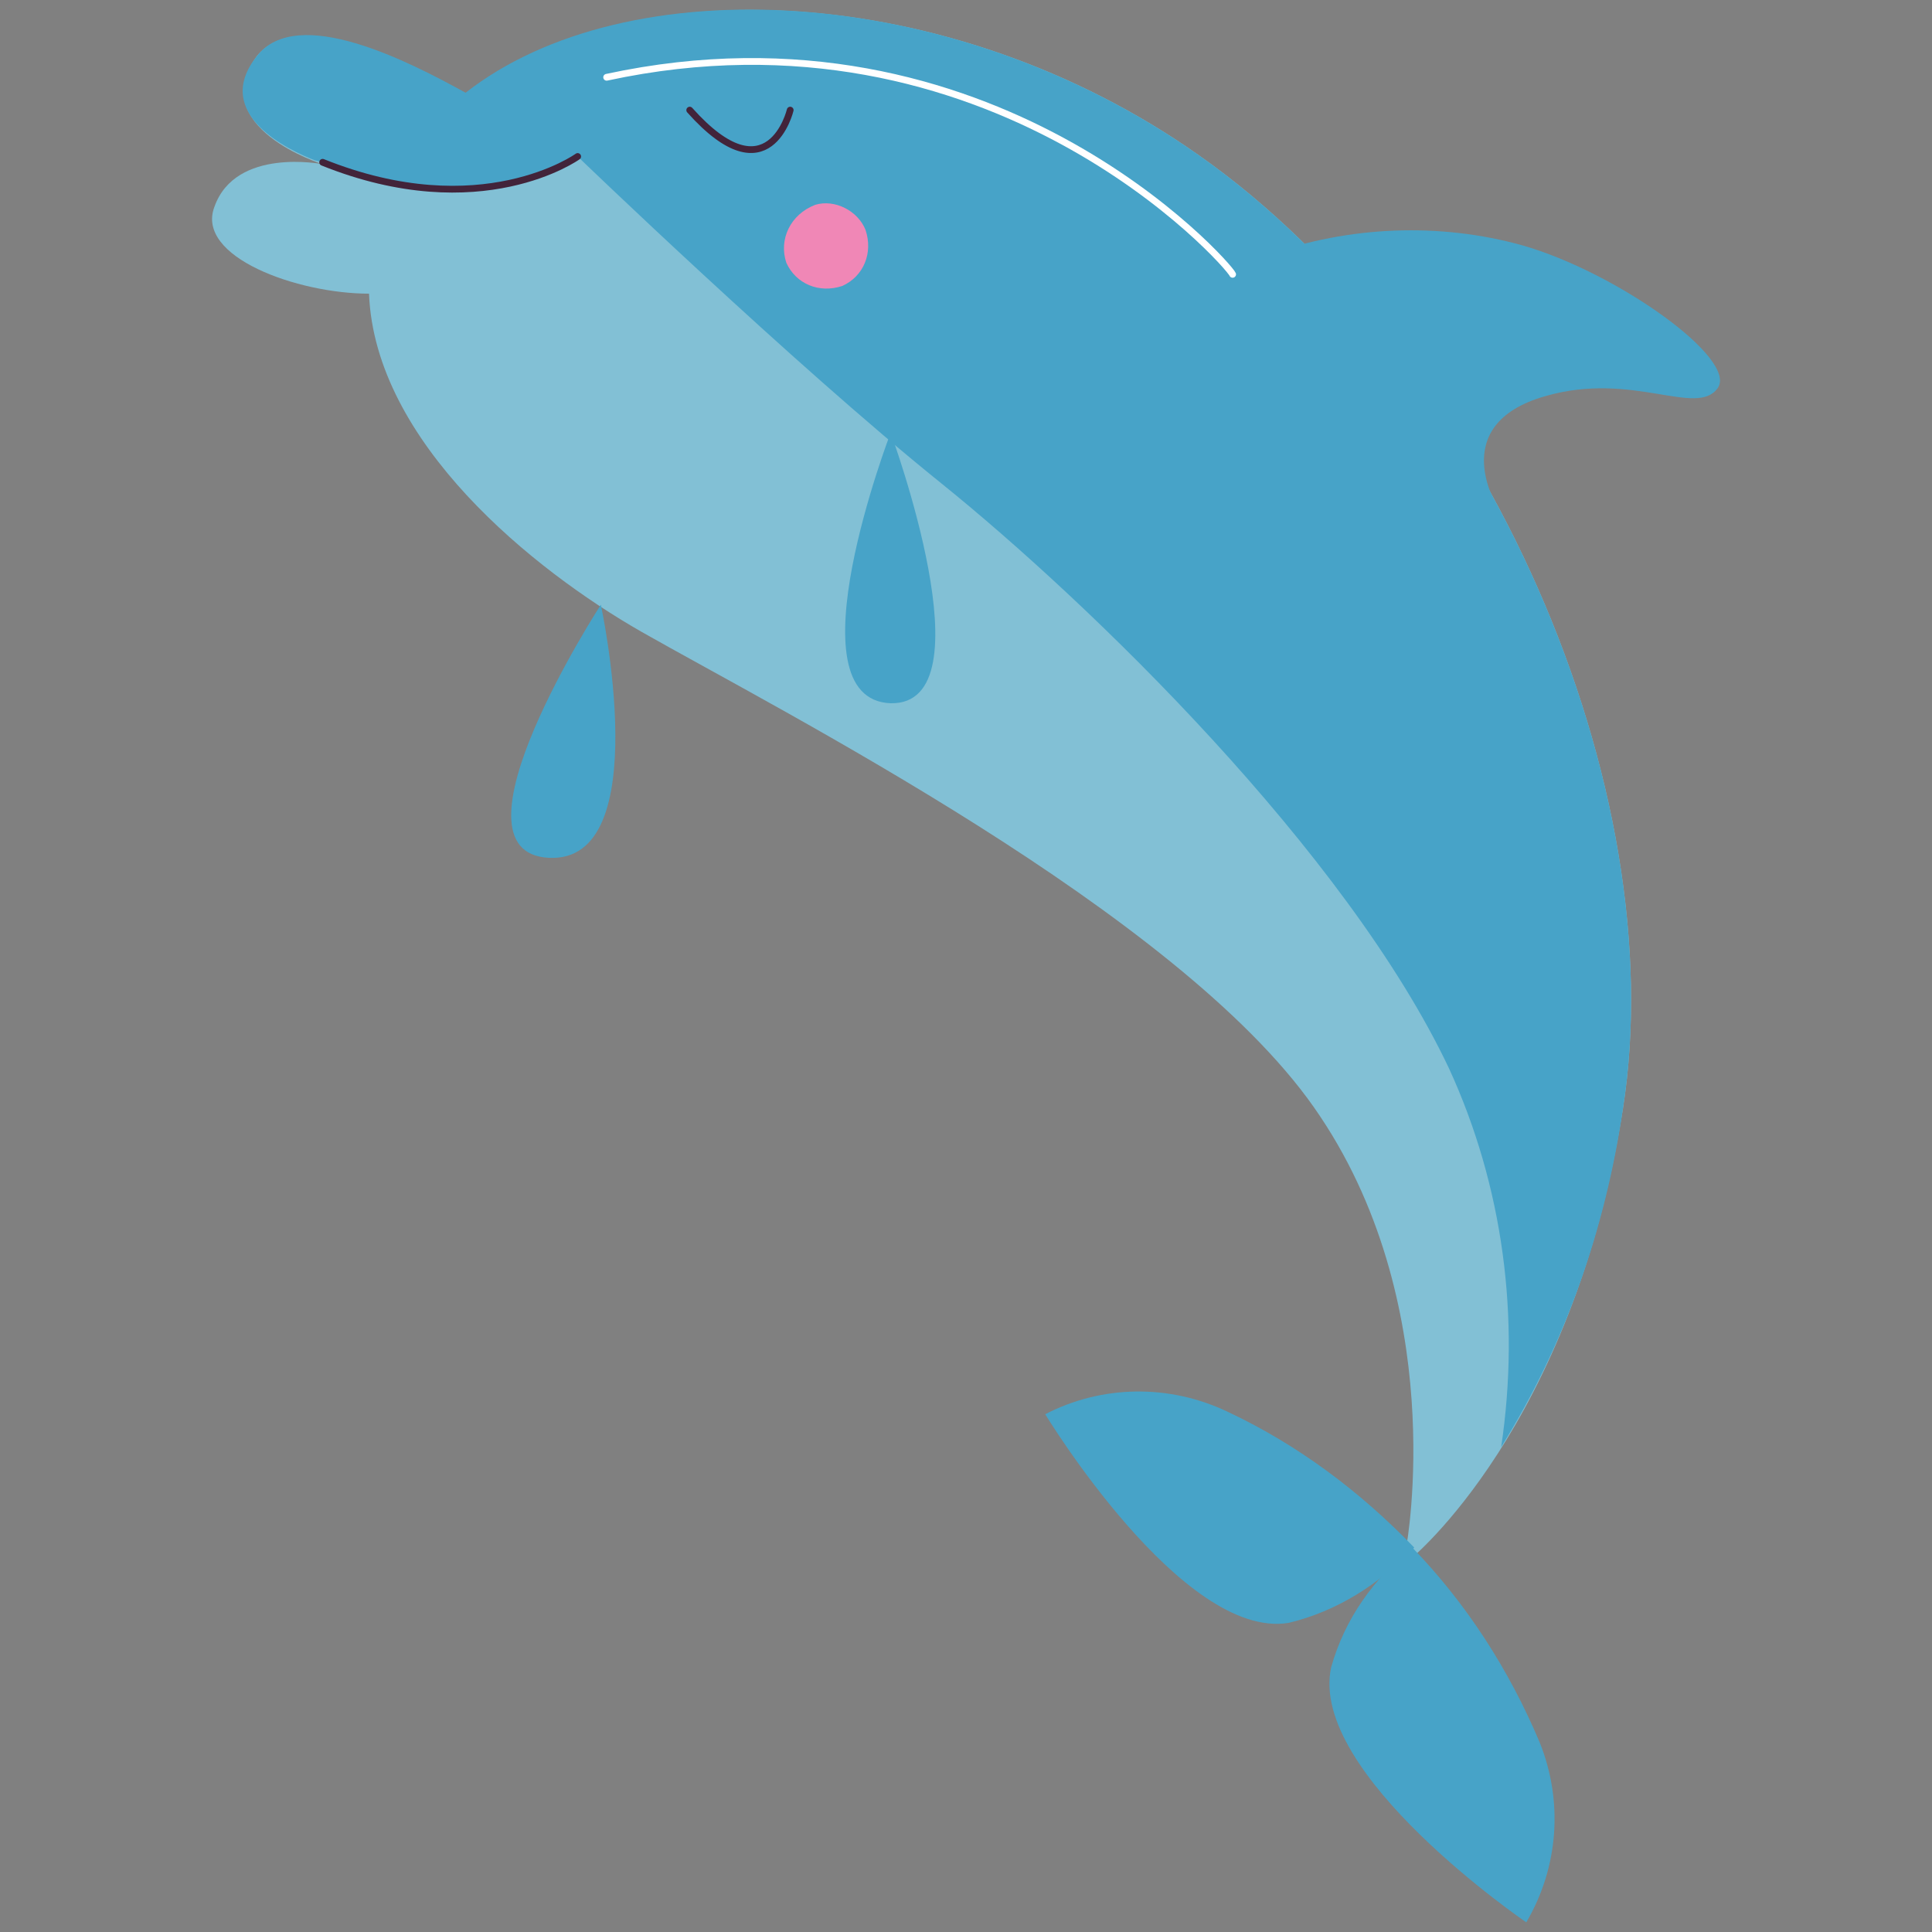 <?xml version="1.0" encoding="utf-8"?>
<!-- Generator: Adobe Illustrator 26.3.1, SVG Export Plug-In . SVG Version: 6.00 Build 0)  -->
<svg xmlns="http://www.w3.org/2000/svg" xmlns:xlink="http://www.w3.org/1999/xlink" version="1.1" id="Laag_1" x="0px" y="0px" viewBox="0 0 100 100" style="enable-background:new 0 0 100 100;" xml:space="preserve" width="400" height="400">
<rect x="0" y="0" width="100" height="100" fill="#808080" stroke="none"/>
<style type="text/css">
	.st0{fill:#82C0D5;}
	.st1{fill:#47A3C8;}
	.st2{fill:none;stroke:#42243A;stroke-width:0.35;stroke-linecap:round;stroke-linejoin:round;}
	.st3{fill:#F087B6;}
	.st4{fill:none;stroke:#FFFFFF;stroke-width:0.35;stroke-linecap:round;stroke-linejoin:round;}
</style>
<g>
	<path class="st0" d="M11.1,10.7c1.1-3.1,5.6-2.2,5.6-2.2s-6.1-1.9-3.4-5.6c2.1-2.6,8,0.3,10.8,2C32.4-1.7,49.2-1,62,8   c15,10.5,24.6,32.9,22,49.4s-11,23.3-11,23.3L72.8,80c0,0,2.3-12.6-4.8-22.7S40.4,36.8,33.2,32.7c-5.6-3.2-13.8-9.8-14.1-17.5   C15.4,15.2,10.1,13.3,11.1,10.7z"/>
	<path class="st1" d="M65.6,13.2c4.2-1.5,8.9-1.7,13.2-0.5c4.9,1.4,11.2,5.9,10.1,7.4c-1.1,1.5-4.4-0.9-8.9,0.4   c-5.3,1.5-2.4,5.9-2.4,5.9L65.6,13.2z"/>
	<path class="st1" d="M16.7,8.4l-0.4-0.1c-1.3-0.5-5.4-2.4-3-5.4c2.1-2.7,7.9,0.3,10.8,1.9C32.4-1.7,49.2-1,62,8   c15,10.5,24.6,32.9,22,49.4c-0.9,6.2-3,12.2-6.3,17.5c1-6.7,0.1-13.5-2.7-19.6c-5.3-11.2-18.6-24.1-26.3-30.3S29.9,8.1,29.9,8.1   c-1.8,1-3.7,1.5-5.7,1.7C21.6,9.9,19.1,9.4,16.7,8.4z"/>
	<path class="st2" d="M40.9,5.7c0,0-1.1,4.6-5.2,0"/>
	<path class="st1" d="M46.1,22.4c0,0,5.2,14.1,0,14C40.8,36.2,46.1,22.4,46.1,22.4z"/>
	<path class="st1" d="M31.1,31.3c0,0,2.9,13.4-2.7,13.1S31.1,31.3,31.1,31.3z"/>
	<path class="st3" d="M40.7,13.6c0.5,1.1,1.7,1.6,2.9,1.2c1.1-0.5,1.6-1.7,1.2-2.9c-0.4-1-1.6-1.6-2.6-1.3   C40.9,11.1,40.3,12.4,40.7,13.6C40.7,13.6,40.7,13.6,40.7,13.6z"/>
	<path class="st1" d="M54.1,73.2c0,0,7.1,11.7,12.6,10.8c2.5-0.6,4.7-2,6.5-3.9c-2.8-2.9-6-5.3-9.6-7C60.5,71.6,57,71.7,54.1,73.2z"/>
	<path class="st1" d="M79,99.5c0,0-11.3-7.7-10.1-13.2c0.7-2.5,2.2-4.6,4.2-6.2c2.8,2.9,5,6.3,6.6,10.1C80.9,93.2,80.7,96.6,79,99.5   z"/>
	<path class="st4" d="M63.8,14.2C63.6,13.7,51.3-0.3,31.4,4"/>
	<path class="st2" d="M29.9,8.1c0,0-5,3.6-13.2,0.3"/>
</g>
</svg>
<!-- fixed -->